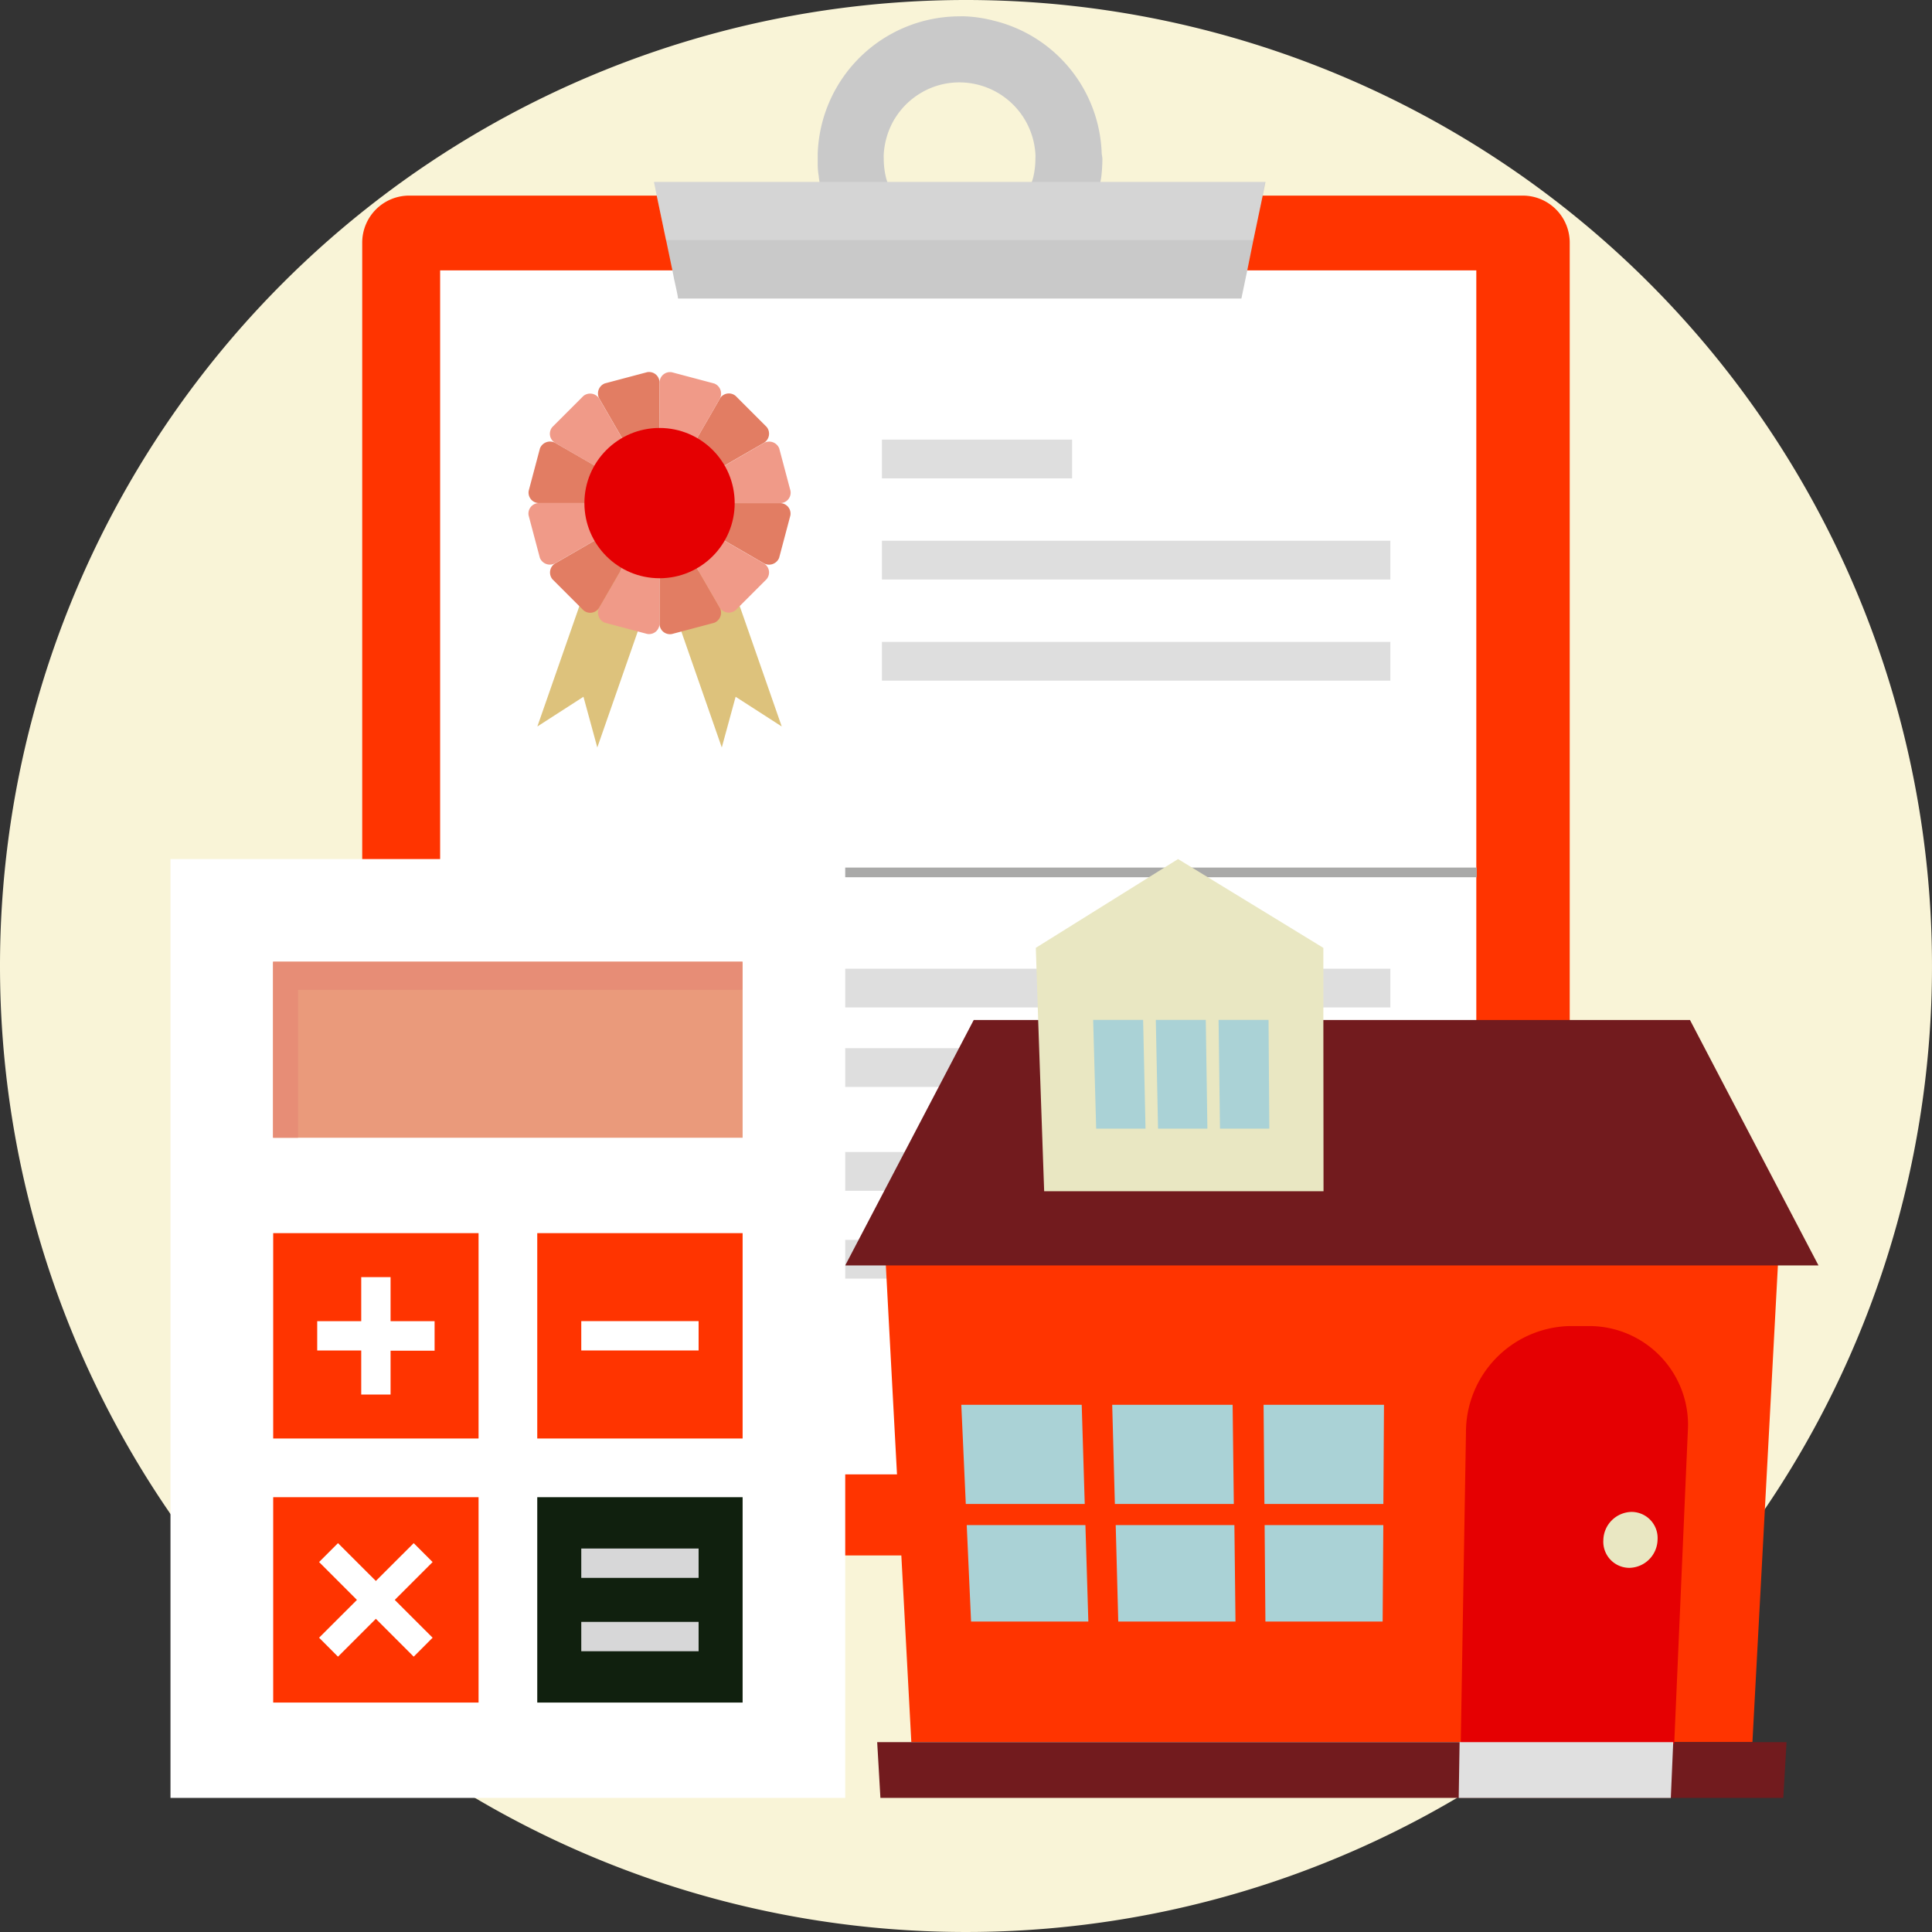 <svg xmlns="http://www.w3.org/2000/svg" width="37" height="37" viewBox="0 0 37 37"><rect x="0" y="0" width="37" height="37" fill="#333333" stroke="none"/><g transform="translate(-485 2624)"><path d="M18.5,0A18.5,18.5,0,1,1,0,18.5,18.5,18.5,0,0,1,18.5,0Z" transform="translate(485 -2624)" fill="#f9f4d7"/><g transform="translate(486.156 -2624)"><g transform="translate(5.781 0.313)"><path d="M23.125,60.575V84.817a.9.9,0,0,1-.9.9H.9a.9.9,0,0,1-.9-.9V60.575a.9.9,0,0,1,.9-.9H22.227A.9.9,0,0,1,23.125,60.575Z" transform="translate(0 -56.242)" fill="#ff3400"/><rect width="19.844" height="23.058" transform="translate(1.492 4.865)" fill="#fff"/><g transform="translate(5.588)"><g transform="translate(3.132)"><path d="M156.92,2.634A2.707,2.707,0,0,0,154.845.081,2.618,2.618,0,0,0,154.306,0a.919.919,0,0,0-.105,0h-.02a2.721,2.721,0,0,0-2.7,2.634v.2a1.349,1.349,0,0,0,.02.227.955.955,0,0,0,.016.113,1.566,1.566,0,0,0,.04.2.3.3,0,0,0,.016.065,2.776,2.776,0,0,0,.162.445,2.853,2.853,0,0,0,.235.4,2.86,2.86,0,0,0,.372.425,1.306,1.306,0,0,0,.182.154,2.588,2.588,0,0,0,.4.263h2.565a2.591,2.591,0,0,0,.4-.263,1.311,1.311,0,0,0,.182-.154,2.617,2.617,0,0,0,.368-.425,2.531,2.531,0,0,0,.239-.4,2.42,2.42,0,0,0,.158-.445,1.9,1.9,0,0,0,.057-.263.936.936,0,0,0,.02-.113,3.053,3.053,0,0,0,.02-.336A.646.646,0,0,0,156.92,2.634Zm-1.453.8a1.4,1.4,0,0,1-.384.445,1.449,1.449,0,0,1-1.764,0,1.357,1.357,0,0,1-.384-.445,1.2,1.2,0,0,1-.121-.263.919.919,0,0,1-.032-.113,1.525,1.525,0,0,1-.036-.336.63.63,0,0,1,0-.089,1.5,1.5,0,0,1,.2-.656s0-.008.008-.012a1.454,1.454,0,0,1,.49-.49,1.431,1.431,0,0,1,.753-.21,1.46,1.46,0,0,1,1.453,1.368.632.632,0,0,1,0,.089,1.528,1.528,0,0,1-.036.336.933.933,0,0,1-.032.113A1.427,1.427,0,0,1,155.468,3.435Z" transform="translate(-151.478)" fill="#c9c9c9"/></g><g transform="translate(0 3.172)"><path d="M108.782,55.108l-.053.263-.024.117-.154.732-.117.579-.113.542H97.533l-.008-.053-.02-.1-.049-.223-.032-.166-.121-.579-.154-.732-.024-.117-.053-.263Z" transform="translate(-97.072 -55.108)" fill="#c9c9c9"/><path d="M97.072,55.108l.053.263.024.117h0l.15.732h11.249l.15-.732h0l.024-.117.053-.263Z" transform="translate(-97.072 -55.108)" fill="#fff" opacity="0.23"/></g></g><g transform="translate(16.316 23.192)"><circle cx="1.753" cy="1.753" r="1.753" fill="#62b2c5"/><path d="M295.131,414.4l.27.832h.875l-.708.514.27.832-.708-.514-.708.514.27-.832-.708-.514h.875Z" transform="translate(-293.377 -413.739)" fill="#fff"/></g><rect width="3.642" height="0.742" transform="translate(9.953 8.106)" fill="#dedede"/><rect width="9.737" height="0.742" transform="translate(9.953 10.043)" fill="#dedede"/><rect width="9.737" height="0.742" transform="translate(9.953 11.98)" fill="#dedede"/><g transform="translate(3.951 18.239)"><rect width="15.739" height="0.742" fill="#dedede"/><rect width="15.739" height="0.742" transform="translate(0 1.522)" fill="#dedede"/><rect width="15.739" height="0.742" transform="translate(0 3.511)" fill="#dedede"/><rect width="9.804" height="0.742" transform="translate(0 5.193)" fill="#dedede"/></g><rect width="19.852" height="0.185" transform="translate(1.492 16.302)" fill="#a9a9a8"/><g transform="translate(3.185 6.813)"><g transform="translate(0.169 3.635)"><path d="M59.414,185.051l-.265-.971-.883.569,1.1-3.152,1.148.4Z" transform="translate(-58.266 -181.497)" fill="#ddc27c"/><path d="M101.545,185.051l.265-.971.883.569-1.1-3.152-1.148.4Z" transform="translate(-98.013 -181.497)" fill="#ddc27c"/></g><path d="M98.912,161.926Z" transform="translate(-96.403 -159.417)" fill="#e27d63"/><path d="M98.912,161.926Z" transform="translate(-96.403 -159.417)" fill="#e27d63"/><path d="M98.912,127.585l.208-.12,1.782-1.029a.205.205,0,0,0,.061-.31l-.592-.592a.2.2,0,0,0-.31.061l-1.029,1.782Z" transform="translate(-96.403 -125.076)" fill="#e27d63"/><path d="M103.352,142.62a.2.2,0,0,0,.207-.238l-.215-.81a.208.208,0,0,0-.3-.1l-1.782,1.029c-.114.066-.1.12.032.12Z" transform="translate(-98.543 -140.111)" fill="#f09a88"/><path d="M98.912,161.926l.208.12,1.782,1.029a.208.208,0,0,0,.3-.1l.215-.81a.2.2,0,0,0-.207-.238h-2.3Z" transform="translate(-96.403 -159.417)" fill="#e27d63"/><path d="M98.912,161.926Z" transform="translate(-96.403 -159.417)" fill="#e27d63"/><path d="M98.912,161.926Z" transform="translate(-96.403 -159.417)" fill="#e27d63"/><path d="M98.912,161.926Z" transform="translate(-96.403 -159.417)" fill="#e27d63"/><path d="M98.912,161.926Z" transform="translate(-96.403 -159.417)" fill="#e27d63"/><path d="M57.632,162.046l.208-.12h-2.3a.2.2,0,0,0-.207.238l.215.81a.207.207,0,0,0,.3.1Z" transform="translate(-55.331 -159.417)" fill="#f09a88"/><path d="M79.606,164.306c0-.132-.054-.146-.12-.032l-1.029,1.782a.208.208,0,0,0,.1.3l.81.215a.2.2,0,0,0,.238-.207Z" transform="translate(-77.097 -161.557)" fill="#f09a88"/><path d="M62.581,164.516a.205.205,0,0,0-.061.31l.592.592a.2.2,0,0,0,.31-.061l1.029-1.782c.066-.114.026-.154-.088-.088Z" transform="translate(-62.062 -160.858)" fill="#e27d63"/><path d="M99.032,164.274c-.066-.114-.12-.1-.12.032v2.06a.2.2,0,0,0,.238.207l.81-.215a.208.208,0,0,0,.1-.3Z" transform="translate(-96.403 -161.557)" fill="#e27d63"/><path d="M100.061,118.864a.208.208,0,0,0-.1-.3l-.81-.215a.2.2,0,0,0-.238.207v2.06c0,.132.054.146.12.032Z" transform="translate(-96.403 -118.345)" fill="#f09a88"/><path d="M102.4,164.826a.2.2,0,0,0-.061-.31l-1.782-1.029c-.114-.066-.154-.026-.088.088l1.029,1.782a.205.205,0,0,0,.31.061Z" transform="translate(-97.843 -160.858)" fill="#f09a88"/><path d="M79.605,118.554a.2.2,0,0,0-.238-.207l-.81.215a.207.207,0,0,0-.1.3l1.029,1.782c.066.114.12.1.12-.032Z" transform="translate(-77.097 -118.345)" fill="#e27d63"/><path d="M64.571,127.585l-.12-.208-1.029-1.782a.205.205,0,0,0-.31-.061l-.592.592a.2.2,0,0,0,.061.31l1.782,1.029Z" transform="translate(-62.062 -125.076)" fill="#f09a88"/><path d="M55.849,141.471a.208.208,0,0,0-.3.1l-.215.81a.2.2,0,0,0,.207.238H57.6c.132,0,.146-.054.032-.12Z" transform="translate(-55.33 -140.111)" fill="#e27d63"/><g transform="translate(1.07 1.07)"><circle cx="1.439" cy="1.439" r="1.439" fill="#e50002"/></g></g></g><g transform="translate(15.031 16.452)"><path d="M37.02,184.586l-.056,1.062-.488,9.13H20.368l-.438-8.184-.05-.946-.056-1.062Z" transform="translate(-19.102 -177.866)" fill="#ff3400"/><path d="M34.232,464.553l-.062,1.068H16.879l-.044-.76-.018-.308Z" transform="translate(-16.205 -447.641)" fill="#721b1e"/><g transform="translate(2.223 10.449)"><path d="M63.435,288.938H61.157l-.086-1.9h2.306Z" transform="translate(-61.071 -287.036)" fill="#aad2d6"/><path d="M66.262,352.228H64.016l-.083-1.847h2.273Z" transform="translate(-63.829 -348.075)" fill="#aad2d6"/><g transform="translate(2.894)"><path d="M142.9,288.938h-2.278l-.051-1.9h2.306Z" transform="translate(-140.575 -287.036)" fill="#aad2d6"/><path d="M144.565,352.228h-2.245l-.049-1.847h2.273Z" transform="translate(-142.208 -348.075)" fill="#aad2d6"/></g><g transform="translate(5.789)"><path d="M222.373,288.938h-2.278l-.016-1.9h2.306Z" transform="translate(-220.079 -287.036)" fill="#aad2d6"/><path d="M222.867,352.228h-2.245l-.015-1.847h2.273Z" transform="translate(-220.587 -348.075)" fill="#aad2d6"/></g></g><path d="M326.359,245.69h-.433a2.033,2.033,0,0,0-1.969,2.027l-.1,5.974h4.088l.26-5.974A1.892,1.892,0,0,0,326.359,245.69Z" transform="translate(-312.069 -236.746)" fill="#e50002"/><path d="M326.806,465.6h-4.062l.017-1.069h4.091Z" transform="translate(-310.995 -447.619)" fill="#e0e0e0"/><path d="M18.639,89.277H0l2.461-4.7H16.178l.707,1.352Z" transform="translate(0 -81.495)" fill="#721b1e"/><g transform="translate(3.65)"><path d="M105.765,6.362h-5.35l-.021-.594L100.3,3.079,100.255,1.7,102.979,0l1.976,1.207.807.494V3.079Z" transform="translate(-100.255)" fill="#e9e7c2"/><g transform="translate(1.099 3.08)"><path d="M131.438,86.675h-.945l-.058-2.083h.957Z" transform="translate(-130.436 -84.592)" fill="#aad2d6"/><path d="M164.4,86.675h-.945l-.043-2.083h.957Z" transform="translate(-162.213 -84.592)" fill="#aad2d6"/><path d="M197.365,86.675h-.945l-.027-2.083h.957Z" transform="translate(-193.992 -84.592)" fill="#aad2d6"/></g></g><path d="M399.8,343.991a.551.551,0,0,1-.538.534.5.5,0,0,1-.5-.534.551.551,0,0,1,.538-.537A.5.5,0,0,1,399.8,343.991Z" transform="translate(-384.243 -330.951)" fill="#e9e7c2"/></g><g transform="translate(-69.904 16.452)"><rect width="12.922" height="17.98" transform="translate(72.013)" fill="#fff"/><rect width="3.933" height="3.933" transform="translate(73.98 12.221)" fill="#ff3400"/><rect width="8.99" height="3.371" transform="translate(73.98 1.966)" fill="#ea9a7b"/><path d="M128.5,56.532h8.51v-.538h-8.99v3.371h.48Z" transform="translate(-54.044 -54.028)" fill="#e78d76"/><rect width="3.933" height="3.933" transform="translate(79.037 7.164)" fill="#ff3400"/><rect width="3.933" height="3.933" transform="translate(73.98 7.164)" fill="#ff3400"/><rect width="3.933" height="3.933" transform="translate(79.037 12.221)" fill="#10200e"/><rect width="2.247" height="0.562" transform="translate(79.88 8.849)" fill="#fff"/><path d="M154.273,228.835h-.843v-.843h-.562v.843h-.843v.562h.843v.843h.562V229.4h.843Z" transform="translate(-77.202 -219.985)" fill="#fff"/><path d="M155.259,374.849l-.725-.724.725-.725-.362-.362-.725.724-.725-.724-.362.362.725.725-.725.724.362.363.725-.725.725.725Z" transform="translate(-78.226 -359.937)" fill="#fff"/><rect width="2.247" height="0.562" transform="translate(79.88 13.204)" fill="#d7d7d8"/><rect width="2.247" height="0.562" transform="translate(79.88 14.609)" fill="#d7d7d8"/></g></g></g></svg>